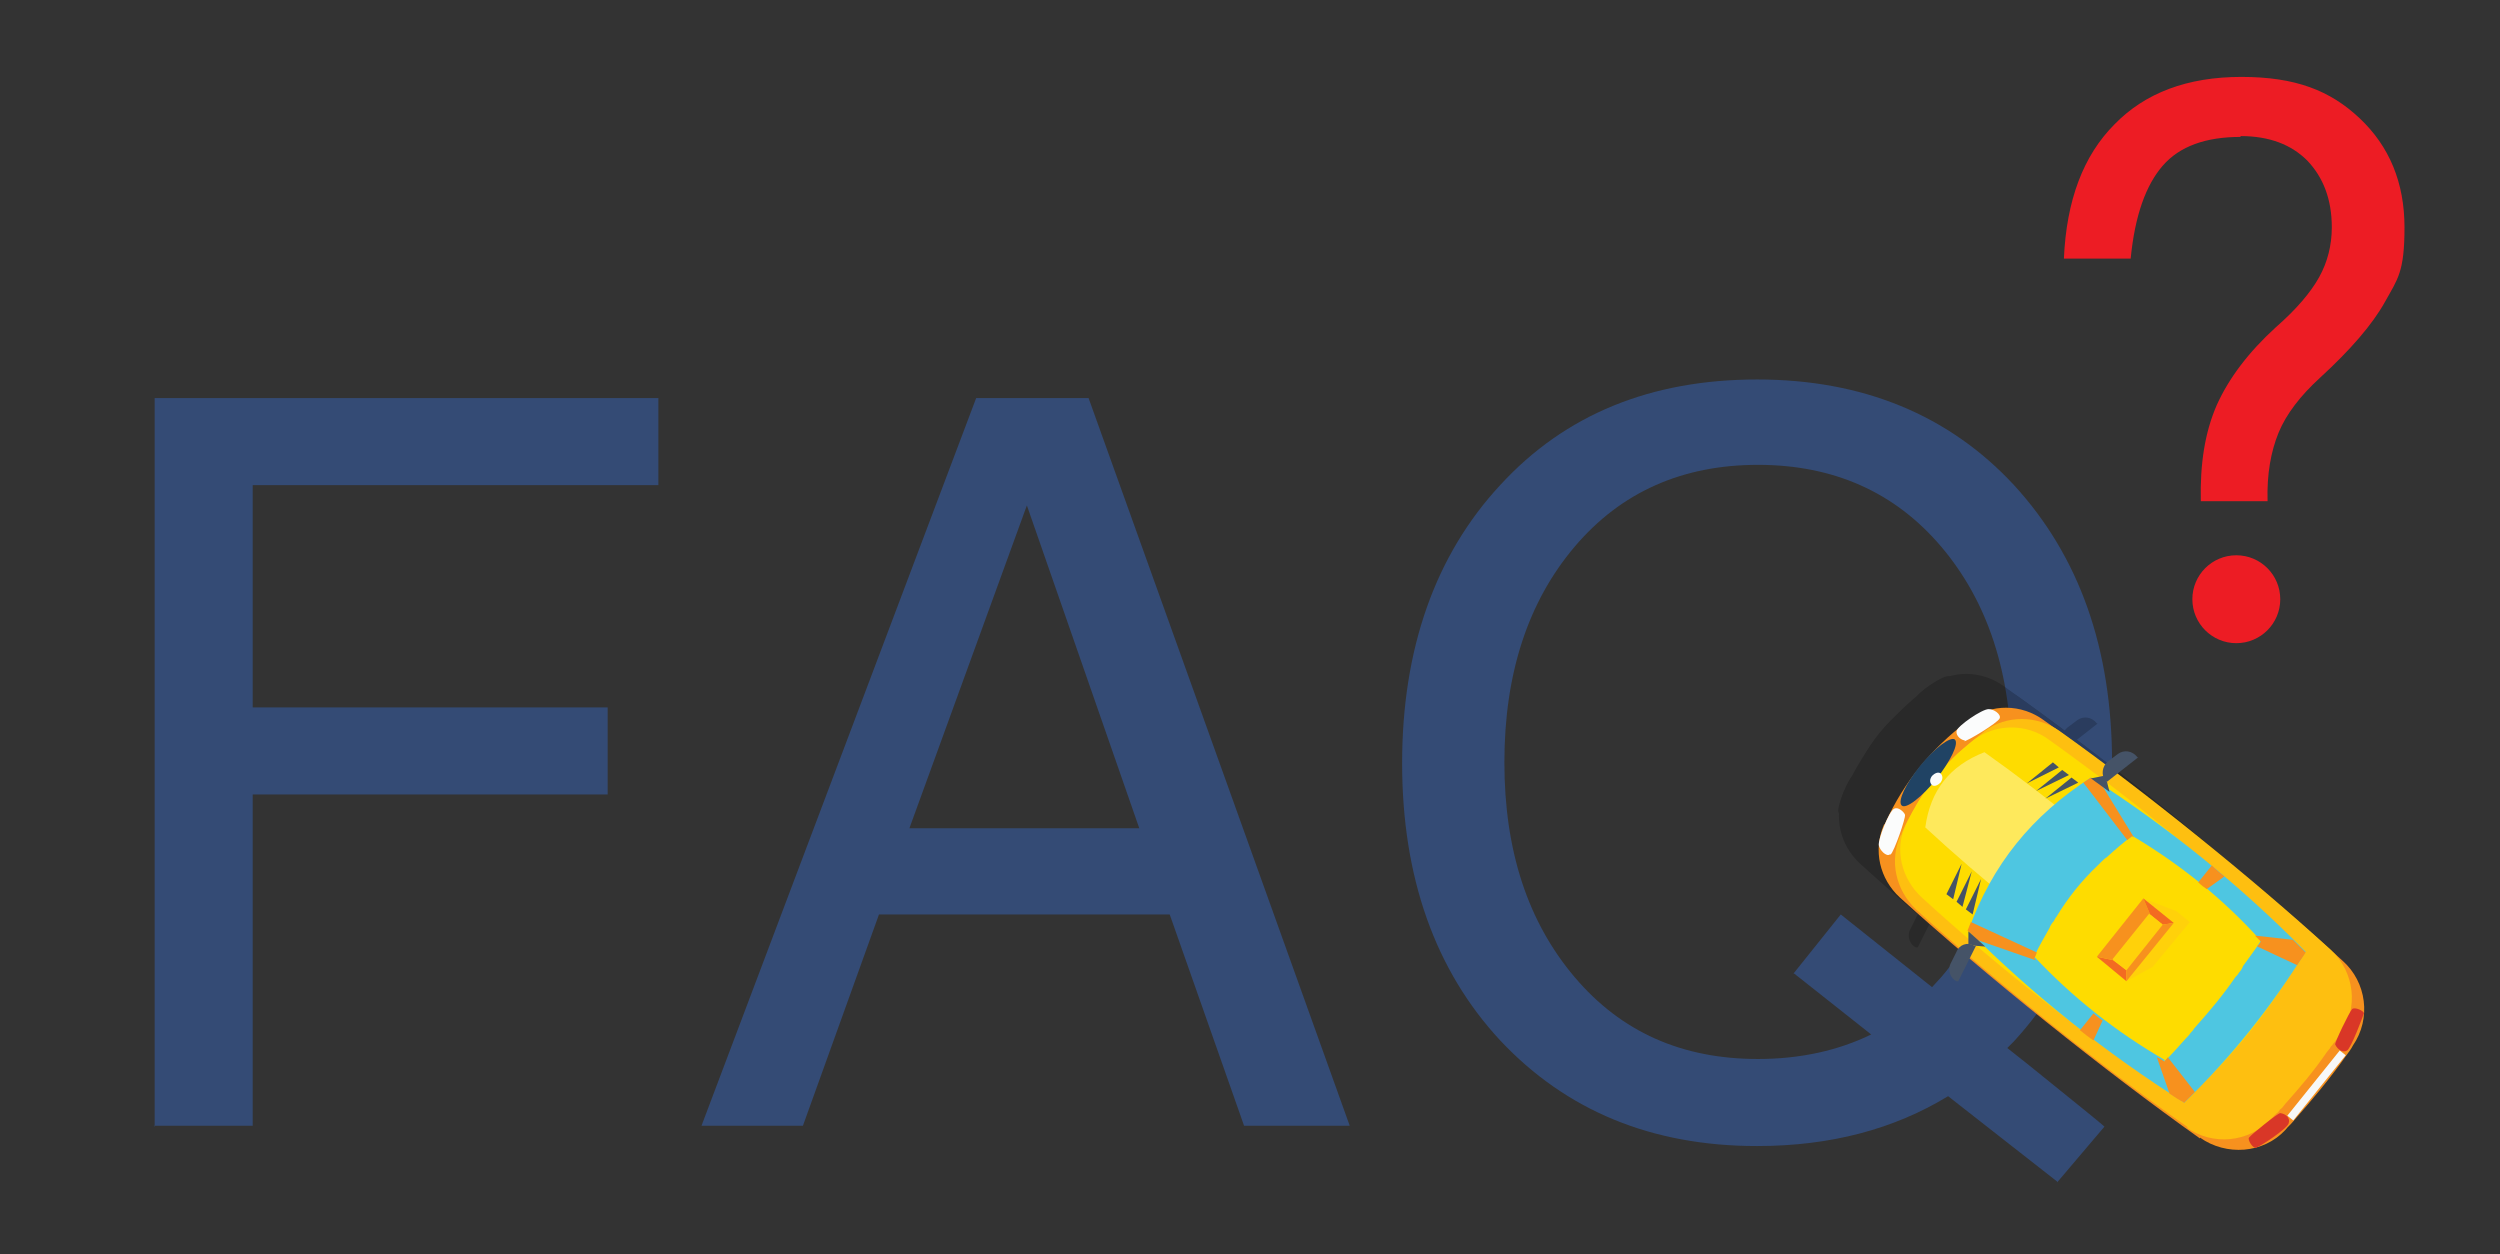 <?xml version="1.0" encoding="UTF-8"?>
<svg id="Layer_1" data-name="Layer 1" xmlns="http://www.w3.org/2000/svg" version="1.1" viewBox="0 0 295.8 148.4">
  <rect x="0" y="0" width="295.8" height="148.4" fill="#333333" stroke="none"/>
  <defs>
    <style>
      .cls-1 {
        fill: #fedc00;
      }

      .cls-1, .cls-2, .cls-3, .cls-4, .cls-5, .cls-6, .cls-7, .cls-8, .cls-9, .cls-10, .cls-11, .cls-12, .cls-13, .cls-14, .cls-15 {
        stroke-width: 0px;
      }

      .cls-2 {
        fill: #febf10;
      }

      .cls-3 {
        fill: #f7911e;
      }

      .cls-4 {
        fill: #fbfcfc;
      }

      .cls-5 {
        fill: #fee95c;
      }

      .cls-16 {
        opacity: .2;
      }

      .cls-6 {
        fill: #f7f8f8;
      }

      .cls-7 {
        fill: #ed1c24;
      }

      .cls-8 {
        fill: #455367;
      }

      .cls-9 {
        fill: #010101;
      }

      .cls-10 {
        fill: #f36b21;
      }

      .cls-11 {
        fill: #344b75;
      }

      .cls-12 {
        fill: #d93727;
      }

      .cls-13 {
        fill: #204364;
      }

      .cls-14 {
        fill: #4ec6e1;
      }

      .cls-15 {
        fill: #ffd10a;
      }
    </style>
  </defs>
  <path class="cls-11" d="M18.3,133.3V47.1h59.6v10.3H29.9v26.3h42v10.3H29.9v39.2h-11.7Z"/>
  <path class="cls-11" d="M115.5,47.1h13.3l30.9,86.1h-12.5l-8.8-25h-34.4l-9,25h-12l32.5-86.1ZM107.7,98h27.1l-13.3-38.2h0l-13.9,38.2Z"/>
  <path class="cls-11" d="M243.4,139.8l-12.9-10.1c-6.4,3.9-13.9,5.9-22.6,5.9-12.5,0-22.6-4.2-30.4-12.5-7.7-8.3-11.6-19.3-11.6-32.8s3.9-24.6,11.6-32.9c7.7-8.4,17.9-12.5,30.4-12.5s22.7,4.2,30.4,12.5c7.7,8.4,11.6,19.3,11.6,32.9s-3.9,24.5-11.6,32.9l-.8.8,2.4,1.9c5.7,4.6,8.8,7.1,9.1,7.4l-5.6,6.6ZM212.2,115.2l5.6-7,10.8,8.6,1.1-1.2c5.5-6.4,8.3-14.9,8.3-25.4s-2.8-19-8.3-25.5c-5.5-6.5-12.8-9.7-21.7-9.7s-16.2,3.2-21.7,9.7c-5.5,6.5-8.3,15-8.3,25.5s2.8,18.9,8.3,25.4,12.7,9.7,21.7,9.7c5,0,9.5-1,13.4-2.9l-9.1-7.2Z"/>
  <g>
    <g class="cls-16">
      <path class="cls-9" d="M255.6,130.6c3.1,2.2,7.5,1.9,10.1-.9.3-.4.7-.7,1-1.1,2.2-2.5,4.3-5,6.2-7.7.3-.4.6-.8.8-1.2,2.2-3.2,1.6-7.5-1.2-10-10.2-9.3-24.4-20.7-35.4-28.5-2.6-1.9-6.2-2-8.8,0-.1,0-.2.2-.3.2-4.2,3.2-7.4,7.1-9.6,11.9,0,.1-.1.2-.2.3-1.3,3-.5,6.4,1.9,8.6,10,9.1,24.2,20.5,35.5,28.5Z"/>
      <path class="cls-9" d="M253.9,129.4c3.1,2.2,7.4,1.8,10-1,.2-.2.5-.5.7-.7.1,0,.2-.2.3-.3,0-.1.2-.2.3-.3l.4-.5c1.7-1.9,3.4-3.9,4.9-6.1l.4-.5c0-.1.2-.3.3-.4,0-.1.2-.2.3-.4.2-.3.4-.5.6-.8,2.2-3.1,1.7-7.4-1.1-10-9.3-8.5-22.1-18.8-32.1-25.9-2.7-1.9-6.3-1.9-8.9,0,0,0-.1.1-.2.2-.6.5-1.2.9-1.7,1.4-.2.2-.5.4-.7.6-.2.1-.3.3-.5.4-1.9,1.8-3.5,3.8-4.9,6.1,0,.2-.2.4-.3.6-.2.2-.3.5-.5.8-.4.6-.7,1.3-1,2,0,0,0,.2-.1.2-1.4,3-.6,6.5,1.8,8.8,9.1,8.3,21.9,18.6,32.2,25.8Z"/>
      <path class="cls-9" d="M253.5,126.4c5.8-5.2,10.5-11.1,14.4-17.9-9.1-8.7-19.8-17.5-30.3-25-2.6-1.9-6.2-1.9-8.8,0-3.5,2.7-6.2,6-8.1,10.1-1.4,2.9-.5,6.4,1.9,8.6,9.5,8.7,20.4,17.2,30.9,24.2Z"/>
      <path class="cls-9" d="M245.4,111.8c2.9-2.4,5.2-5.3,6.9-8.7-6.8-6.3-14.7-12.8-22.2-18.1-4.1,1.6-6.4,4.5-7,8.9,6.8,6.3,14.8,12.7,22.3,18Z"/>
      <polygon class="cls-9" points="229.6 100 227.8 103.6 228.6 104.2 229.6 100"/>
      <polygon class="cls-9" points="228.5 99.1 226.7 102.7 227.5 103.3 228.5 99.1"/>
      <polygon class="cls-9" points="227.4 98.2 225.6 101.8 226.3 102.4 227.4 98.2"/>
      <polygon class="cls-9" points="240.3 88 237.3 90.5 241.1 88.6 240.3 88"/>
      <polygon class="cls-9" points="239.2 87.1 236.1 89.6 240 87.7 239.2 87.1"/>
      <polygon class="cls-9" points="238.1 86.2 235 88.7 238.9 86.8 238.1 86.2"/>
      <path class="cls-9" d="M253.7,126.6c5.6-5.4,10.3-11.3,14.4-17.9-7.7-7.8-16.2-14.7-25.4-20.6-7,4.5-11.7,10.3-14.5,18.1,7.7,7.7,16.3,14.5,25.6,20.4Z"/>
      <path class="cls-9" d="M251.3,121.6c.9-.9,1.7-1.8,2.5-2.7.2-.2.4-.4.6-.7.1-.1.3-.3.4-.5,1.7-1.9,3.4-3.9,4.9-6.1.2-.2.3-.3.4-.5.2-.2.4-.5.5-.8.7-1,1.5-2,2.1-3-4.4-4.9-9.5-9-15.2-12.4-1.1.8-2,1.6-3,2.5-.3.2-.5.4-.7.6-.2.2-.3.3-.4.4-1.9,1.8-3.5,3.8-4.9,6.1-.1.1-.2.3-.3.5-.2.2-.4.5-.5.8-.6,1.1-1.3,2.2-1.8,3.4,4.5,4.8,9.7,8.9,15.4,12.2Z"/>
      <path class="cls-9" d="M236.1,109.6c0,0-.1-.1-.2-.2.1-.2.2-.4.3-.7l-7.8-3.6c-.1.3-.3.7-.4,1,.4.4.8.7,1.1,1.1l6.9,2.4Z"/>
      <path class="cls-9" d="M243.9,116.7c-.4-.3-.7-.5-1-.8l-1.6,2c.5.4,1,.8,1.6,1.2l1.1-2.4Z"/>
      <path class="cls-9" d="M247.5,95.1c0,0,.1,0,.2.1l-3.8-6.2c-.4-.3-.9-.6-1.3-.9-.3.2-.6.4-.9.6l5.2,6.8c.2-.2.4-.3.6-.5Z"/>
      <path class="cls-9" d="M262.4,108l4.7,2.2c.3-.5.7-1,1-1.5-.5-.5-1-1-1.5-1.5l-4.5-.5c.2.2.5.5.7.7-.1.2-.2.4-.4.5Z"/>
      <path class="cls-9" d="M253.7,126.6c.4-.4.9-.9,1.3-1.3l-3.2-4.1c-.1.2-.3.3-.4.5-.3-.2-.6-.4-.9-.5l1.5,4.3c.6.4,1.2.8,1.8,1.1Z"/>
      <path class="cls-9" d="M258.4,99.7c-.5-.4-1-.8-1.5-1.3l-1.6,2c.3.3.7.6,1,.8l2.1-1.5Z"/>
      <polygon class="cls-9" points="244.5 88.5 244.1 87.8 242.6 88.1 244.9 89.7 244.5 88.5"/>
      <path class="cls-9" d="M244.5,88.5l3.7-2.9h-.1c-.6-.8-1.6-.9-2.3-.4l-1.2.9c-.7.6-.8,1.6-.3,2.3h.1Z"/>
      <polygon class="cls-9" points="230.1 108 228.1 106.2 228.1 107.7 228.9 107.9 230.1 108"/>
      <path class="cls-9" d="M226.7,112.1h.2c0,0,2.1-4.2,2.1-4.2h-.2c-.8-.5-1.8-.1-2.1.7l-.7,1.4c-.4.8,0,1.8.7,2.1Z"/>
      <rect class="cls-9" x="264.4" y="124" width="9.9" height=".9" transform="translate(3.5 256.4) rotate(-51.2)"/>
      <polygon class="cls-9" points="250 110.5 254.3 105.1 252.8 103.8 248.9 102.3 243.3 109.2 246.9 112.1 250 110.5"/>
      <polygon class="cls-9" points="246.8 110.8 245.3 109.6 243.3 109.2 246.9 112.1 246.8 110.8"/>
      <polygon class="cls-9" points="249.6 104.2 248.9 102.3 243.3 109.2 245.3 109.6 249.6 104.2"/>
      <polygon class="cls-9" points="251.1 105.4 252.4 105.2 248.9 102.3 249.6 104.2 251.1 105.4"/>
      <polygon class="cls-9" points="251.1 105.4 246.8 110.8 246.9 112.1 252.4 105.2 251.1 105.4"/>
      <rect class="cls-9" x="244.7" y="106.5" width="6.9" height="2" transform="translate(8.9 233.5) rotate(-51.2)"/>
      <path class="cls-9" d="M218.9,97.1c.4-.3,1.8-4.3,1.7-4.7-.1-.3-.8-1-1.3-.7-.6.3-1.9,3.6-1.8,4.3.1.6.9,1.4,1.3,1.1Z"/>
      <path class="cls-9" d="M227.6,83.8c.4,0,4-2.2,4.2-2.7.2-.5-.7-1.1-1.3-1.1-.8,0-3.7,2-3.8,2.6-.1.6.6,1.1,1,1.1Z"/>
      <path class="cls-9" d="M224.3,88.3c1.7-2.2,2.7-4.2,2.2-4.7-.5-.4-2.4,1-4.1,3.1s-2.7,4.2-2.2,4.7,2.4-1,4.1-3.1Z"/>
      <path class="cls-9" d="M224.8,88.6c.3-.4.3-.8,0-1.1-.3-.2-.7,0-1,.3-.3.4-.3.8,0,1.1.3.2.7,0,1-.3Z"/>
      <path class="cls-9" d="M262.2,131.8c.3,0,3.7-2.2,3.9-2.9.2-.6-.3-1.1-1-1.2-.3,0-3.5,2.6-3.7,2.9s.5,1.3.8,1.2Z"/>
      <path class="cls-9" d="M273,120.3c.5-.3,1.9-4.1,2-4.4,0-.3-1.1-.8-1.4-.5s-2.1,4-2,4.2c.3.6.9,1,1.4.7Z"/>
    </g>
    <g>
      <path class="cls-3" d="M260.3,134.6c3.1,2.2,7.5,1.9,10.1-.9.3-.4.7-.7,1-1.1,2.2-2.5,4.3-5,6.2-7.7.3-.4.6-.8.8-1.2,2.2-3.2,1.6-7.5-1.2-10-10.2-9.3-24.4-20.7-35.4-28.5-2.6-1.9-6.2-2-8.8,0-.1,0-.2.2-.3.2-4.2,3.2-7.4,7.1-9.6,11.9,0,.1-.1.2-.2.3-1.3,3-.5,6.4,1.9,8.6,10,9.1,24.2,20.5,35.5,28.5Z"/>
      <path class="cls-2" d="M258.7,133.4c3.1,2.2,7.4,1.8,10-1,.2-.2.5-.5.7-.7.1,0,.2-.2.3-.3,0-.1.2-.2.3-.3l.4-.5c1.7-1.9,3.4-3.9,4.9-6.1l.4-.5c0-.1.2-.3.3-.4,0-.1.2-.2.3-.4.2-.3.4-.5.6-.8,2.2-3.1,1.7-7.4-1.1-10-9.3-8.5-22.1-18.8-32.1-25.9-2.7-1.9-6.3-1.9-8.9,0,0,0-.1.1-.2.2-.6.5-1.2.9-1.7,1.4-.2.2-.5.4-.7.6-.2.1-.3.3-.5.4-1.9,1.8-3.5,3.8-4.9,6.1,0,.2-.2.4-.3.6-.2.2-.3.5-.5.8-.4.6-.7,1.3-1,2,0,0,0,.2-.1.2-1.4,3-.6,6.5,1.8,8.8,9.1,8.3,21.9,18.6,32.2,25.8Z"/>
      <path class="cls-1" d="M258.3,130.4c5.8-5.2,10.5-11.1,14.4-17.9-9.1-8.7-19.8-17.5-30.3-25-2.6-1.9-6.2-1.9-8.8,0-3.5,2.7-6.2,6-8.1,10.1-1.4,2.9-.5,6.4,1.9,8.6,9.5,8.7,20.4,17.2,30.9,24.2Z"/>
      <path class="cls-5" d="M250.1,115.8c2.9-2.4,5.2-5.3,6.9-8.7-6.8-6.3-14.7-12.8-22.2-18.1-4.1,1.6-6.4,4.5-7,8.9,6.8,6.3,14.8,12.7,22.3,18Z"/>
      <polygon class="cls-8" points="234.4 104 232.6 107.6 233.4 108.2 234.4 104"/>
      <polygon class="cls-8" points="233.3 103.1 231.5 106.7 232.2 107.3 233.3 103.1"/>
      <polygon class="cls-8" points="232.1 102.2 230.3 105.8 231.1 106.4 232.1 102.2"/>
      <polygon class="cls-8" points="245.1 92 242 94.5 245.9 92.6 245.1 92"/>
      <polygon class="cls-8" points="244 91.1 240.9 93.6 244.8 91.7 244 91.1"/>
      <polygon class="cls-8" points="242.9 90.2 239.8 92.7 243.6 90.8 242.9 90.2"/>
      <path class="cls-14" d="M258.4,130.5c5.6-5.4,10.3-11.3,14.4-17.9-7.7-7.8-16.2-14.7-25.4-20.6-7,4.5-11.7,10.3-14.5,18.1,7.7,7.7,16.3,14.5,25.6,20.4Z"/>
      <path class="cls-1" d="M256.1,125.6c.9-.9,1.7-1.8,2.5-2.7.2-.2.4-.4.6-.7.1-.1.3-.3.4-.5,1.7-1.9,3.4-3.9,4.9-6.1.2-.2.3-.3.4-.5.2-.2.4-.5.5-.8.7-1,1.5-2,2.1-3-4.4-4.9-9.5-9-15.2-12.4-1.1.8-2,1.6-3,2.5-.3.2-.5.4-.7.6-.2.2-.3.3-.4.4-1.9,1.8-3.5,3.8-4.9,6.1-.1.1-.2.3-.3.5-.2.2-.4.5-.5.8-.6,1.1-1.3,2.2-1.8,3.4,4.5,4.8,9.7,8.9,15.4,12.2Z"/>
      <g>
        <path class="cls-3" d="M240.9,113.6c0,0-.1-.1-.2-.2.1-.2.2-.4.3-.7l-7.8-3.6c-.1.3-.3.7-.4,1,.4.4.8.7,1.1,1.1l6.9,2.4Z"/>
        <path class="cls-3" d="M248.7,120.7c-.4-.3-.7-.5-1-.8l-1.6,2c.5.4,1,.8,1.6,1.2l1.1-2.4Z"/>
        <path class="cls-3" d="M252.3,99c0,0,.1,0,.2.1l-3.8-6.2c-.4-.3-.9-.6-1.3-.9-.3.2-.6.4-.9.6l5.2,6.8c.2-.2.4-.3.6-.5Z"/>
        <path class="cls-3" d="M267.1,112l4.7,2.2c.3-.5.7-1,1-1.5-.5-.5-1-1-1.5-1.5l-4.5-.5c.2.2.5.5.7.7-.1.2-.2.4-.4.5Z"/>
        <path class="cls-3" d="M258.4,130.5c.4-.4.9-.9,1.3-1.3l-3.2-4.1c-.1.2-.3.3-.4.5-.3-.2-.6-.4-.9-.5l1.5,4.3c.6.4,1.2.8,1.8,1.1Z"/>
        <path class="cls-3" d="M263.2,103.7c-.5-.4-1-.8-1.5-1.3l-1.6,2c.3.3.7.6,1,.8l2.1-1.5Z"/>
      </g>
      <polygon class="cls-8" points="249.3 92.5 248.9 91.8 247.4 92.1 249.6 93.7 249.3 92.5"/>
      <path class="cls-8" d="M249.3,92.5l3.7-2.9h-.1c-.6-.8-1.6-.9-2.3-.4l-1.2.9c-.7.6-.8,1.6-.3,2.3h.1Z"/>
      <polygon class="cls-8" points="234.9 112 232.9 110.2 232.9 111.7 233.7 111.9 234.9 112"/>
      <path class="cls-8" d="M231.5,116.1h.2c0,0,2.1-4.2,2.1-4.2h-.2c-.8-.5-1.8-.1-2.1.7l-.7,1.4c-.4.8,0,1.8.7,2.1Z"/>
      <rect class="cls-6" x="269.2" y="128" width="9.9" height=".9" transform="translate(2.2 261.6) rotate(-51.2)"/>
      <polygon class="cls-15" points="254.7 114.4 259.1 109.1 257.5 107.8 253.6 106.3 248.1 113.2 251.6 116.1 254.7 114.4"/>
      <polygon class="cls-10" points="251.6 114.8 250 113.6 248.1 113.2 251.6 116.1 251.6 114.8"/>
      <polygon class="cls-3" points="254.4 108.2 253.6 106.3 248.1 113.2 250 113.6 254.4 108.2"/>
      <polygon class="cls-10" points="255.9 109.4 257.2 109.2 253.6 106.3 254.4 108.2 255.9 109.4"/>
      <polygon class="cls-3" points="255.9 109.4 251.6 114.8 251.6 116.1 257.2 109.2 255.9 109.4"/>
      <rect class="cls-15" x="249.5" y="110.5" width="6.9" height="2" transform="translate(7.5 238.7) rotate(-51.2)"/>
      <path class="cls-4" d="M223.7,101.1c.4-.3,1.8-4.3,1.7-4.7-.1-.3-.8-1-1.3-.7-.6.3-1.9,3.6-1.8,4.3.1.6.9,1.4,1.3,1.1Z"/>
      <path class="cls-4" d="M232.4,87.7c.4,0,4-2.2,4.2-2.7.2-.5-.7-1.1-1.3-1.1-.8,0-3.7,2-3.8,2.6-.1.6.6,1.1,1,1.1Z"/>
      <path class="cls-13" d="M229.1,92.2c1.7-2.2,2.7-4.2,2.2-4.7-.5-.4-2.4,1-4.1,3.1s-2.7,4.2-2.2,4.7,2.4-1,4.1-3.1Z"/>
      <path class="cls-4" d="M229.6,92.6c.3-.4.3-.8,0-1.1-.3-.2-.7,0-1,.3-.3.4-.3.8,0,1.1.3.2.7,0,1-.3Z"/>
      <path class="cls-12" d="M266.9,135.8c.3,0,3.7-2.2,3.9-2.9.2-.6-.3-1.1-1-1.2-.3,0-3.5,2.6-3.7,2.9s.5,1.3.8,1.2Z"/>
      <path class="cls-12" d="M277.7,124.3c.5-.3,1.9-4.1,2-4.4,0-.3-1.1-.8-1.4-.5s-2.1,4-2,4.2c.3.6.9,1,1.4.7Z"/>
    </g>
  </g>
  <g>
    <path class="cls-7" d="M265.1,16.2c-4.1,0-7.2,1.1-9.2,3.4-2,2.3-3.3,5.9-3.8,11h-7.9c.3-6.9,2.3-12.2,6-15.9,3.6-3.7,8.6-5.6,15-5.6s10.5,1.6,14,4.9,5.3,7.6,5.3,12.9-.8,6.1-2.3,8.8c-1.5,2.7-4.1,5.7-7.7,9-2.3,2.1-4,4.3-4.9,6.5-.9,2.2-1.4,4.9-1.3,8.1h-7.9c-.1-4.5.5-8.2,1.9-11.4,1.4-3.1,3.7-6.2,7-9.2,2.4-2.1,4.1-4.1,5.1-5.9,1-1.8,1.5-3.8,1.5-5.9,0-3.3-1-5.9-2.9-7.9-1.9-1.9-4.5-2.9-7.9-2.9Z"/>
    <circle class="cls-7" cx="264.6" cy="70.9" r="5.2"/>
  </g>
</svg>